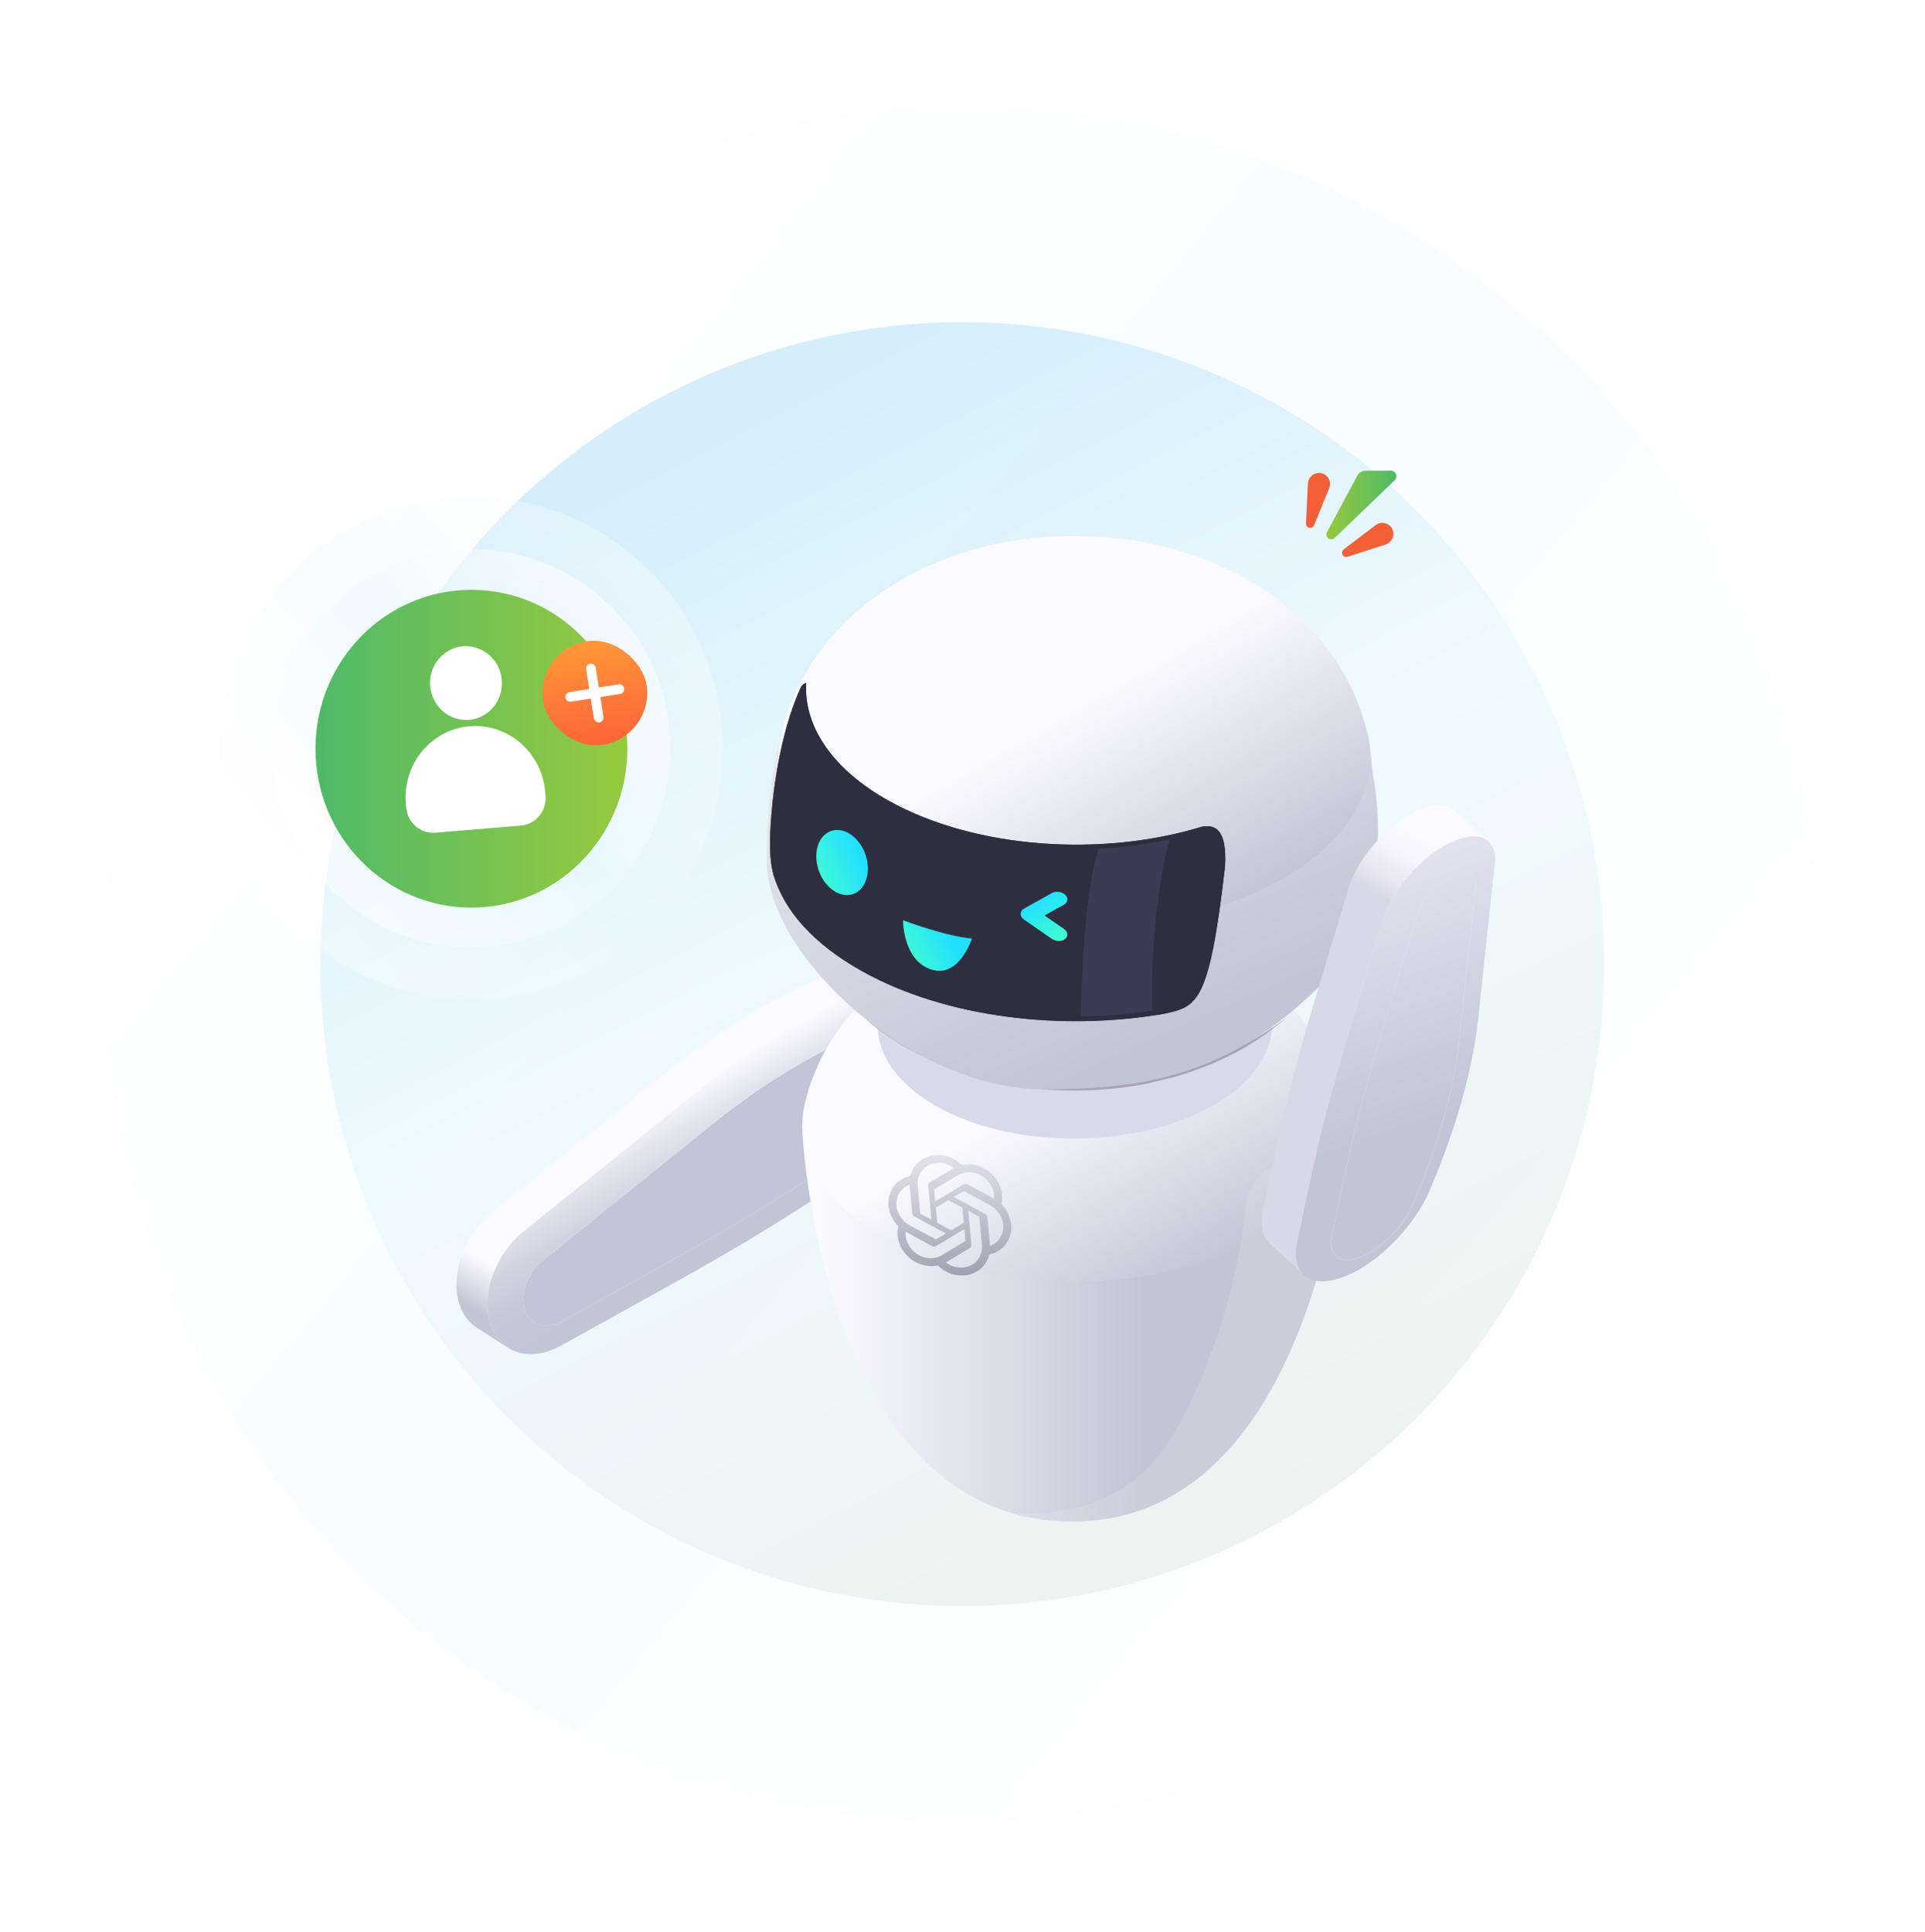 <svg width="294" height="295" viewBox="0 0 294 295" fill="none" xmlns="http://www.w3.org/2000/svg">
<g clip-path="url(#clip0_118_26220)">
<circle opacity="0.3" cx="146.96" cy="147.244" r="131.116" fill="url(#paint0_linear_118_26220)"/>
<circle opacity="0.7" cx="146.96" cy="147.244" r="146.46" stroke="white"/>
<circle opacity="0.7" cx="146.96" cy="147.244" r="98.04" fill="url(#paint1_linear_118_26220)"/>
<g filter="url(#filter0_d_118_26220)">
<path d="M80.53 189.703C79.915 191.149 79.752 192.695 80.168 193.997C80.918 196.366 83.387 197.135 85.837 195.769L104.154 185.607C113.032 180.689 121.802 175.3 130.446 169.46L138.121 164.27C139.912 163.068 141.34 161.25 142.19 159.252C142.75 157.932 142.579 155.627 143.031 155.175C142.958 150.826 139.541 148.493 135.554 150.085L134.125 150.645C128.041 153.068 122.019 156.278 116.206 160.202C113.747 161.865 111.333 163.646 108.964 165.554L82.889 186.538C81.841 187.397 81.036 188.5 80.53 189.703Z" fill="#C3C4D7"/>
<path d="M101.386 158.004C103.891 155.988 106.45 154.099 109.053 152.336C115.21 148.177 121.593 144.777 128.04 142.21L129.459 141.649C132.623 140.392 135.562 140.636 137.759 142.038L142.487 145.048C140.29 143.647 137.352 143.403 134.188 144.66L132.768 145.22C126.322 147.788 119.939 151.187 113.782 155.346C111.178 157.109 108.619 158.999 106.115 161.015L80.04 181.999L75.312 178.989L101.386 158.004Z" fill="#FBFAFF"/>
<path d="M70.827 184.974C71.785 182.714 73.331 180.589 75.311 178.998L80.04 182.009C78.06 183.6 76.513 185.725 75.555 187.985C74.389 190.724 74.082 193.672 74.868 196.14C75.392 197.785 76.351 199.033 77.58 199.811L72.852 196.8C71.622 196.013 70.664 194.775 70.14 193.129C69.353 190.661 69.66 187.714 70.827 184.974Z" fill="url(#paint2_linear_118_26220)"/>
<path d="M75.557 187.984C76.515 185.724 78.061 183.6 80.041 182.008L106.116 161.024C108.62 159.008 111.179 157.118 113.782 155.355C119.939 151.196 126.322 147.797 132.769 145.229L134.188 144.669C140.698 142.083 146.24 145.844 146.358 152.95C146.394 155.147 145.905 157.435 144.983 159.586C143.6 162.832 141.267 165.798 138.365 167.76L130.689 172.949C121.901 178.889 112.978 184.368 103.955 189.368L85.638 199.53C80.963 202.125 76.307 200.669 74.861 196.158C74.083 193.68 74.39 190.724 75.557 187.984ZM80.168 193.988C80.918 196.357 83.386 197.125 85.836 195.76L104.154 185.607C113.032 180.688 121.802 175.3 130.445 169.459L138.121 164.27C139.911 163.067 141.34 161.25 142.19 159.252C142.75 157.932 142.578 155.626 143.03 155.174C142.958 150.826 139.541 148.493 135.553 150.084L134.125 150.645C128.04 153.068 122.019 156.277 116.205 160.201C113.746 161.865 111.332 163.646 108.964 165.554L82.889 186.538C81.849 187.379 81.036 188.491 80.529 189.684C79.915 191.149 79.752 192.695 80.168 193.988Z" fill="url(#paint3_linear_118_26220)"/>
<path d="M122.526 165.78C122.526 170.725 126.712 226.364 163.772 226.364C200.831 226.364 205.497 167.805 205.497 165.789C203.797 165.789 122.526 165.78 122.526 165.78Z" fill="url(#paint4_linear_118_26220)"/>
<path d="M152.396 155.925C158.969 159.614 169.475 159.505 175.867 155.69C182.259 151.875 182.106 145.781 175.533 142.101C168.96 138.413 158.454 138.521 152.062 142.336C145.679 146.152 145.824 152.236 152.396 155.925Z" fill="#C0BACA"/>
<path d="M122.925 162.489C123.169 161.522 123.53 160.238 123.865 159.307C124.218 158.312 124.769 157.01 125.221 156.052C126.017 154.37 127.328 152.209 128.485 150.691C129.145 149.823 130.682 147.806 133.204 145.555C135.727 143.313 137.843 142.011 139.108 141.243C139.913 140.745 141.034 140.158 141.875 139.724C142.535 139.389 143.439 138.973 144.126 138.675C145.998 137.852 147.553 137.355 149.053 136.876C149.261 136.813 151.124 136.225 153.909 135.673C155.735 135.312 157.652 135.068 158.736 134.968C159.451 134.905 160.409 134.805 161.132 134.787C161.856 134.76 162.814 134.715 163.537 134.706C164.261 134.697 165.219 134.724 165.942 134.733C167.452 134.751 169.296 134.95 170.779 135.113C170.797 135.113 173.166 135.393 175.67 135.963C176.466 136.143 177.524 136.415 178.31 136.632C179.016 136.831 179.956 137.138 180.652 137.364C181.529 137.644 182.659 138.096 183.509 138.449C184.196 138.729 185.1 139.163 185.778 139.471C186.692 139.886 187.867 140.528 188.726 141.044C189.983 141.803 191.619 142.879 192.785 143.774C193.933 144.66 195.398 145.926 196.42 146.957C197.27 147.825 198.382 149.009 199.105 149.985C199.521 150.546 200.099 151.278 200.479 151.866C201.058 152.752 201.781 153.972 202.306 154.904C202.794 155.772 203.354 156.983 203.707 157.914C204.195 159.189 204.729 160.934 205.099 162.245C206.835 169.351 203.083 176.837 193.771 182.398C177.804 191.945 151.54 192.207 135.112 182.994C125.257 177.488 121.18 169.813 122.925 162.489ZM152.399 155.925C158.972 159.614 169.477 159.506 175.869 155.69C182.261 151.875 182.108 145.781 175.535 142.102C168.962 138.422 158.456 138.521 152.064 142.337C145.681 146.152 145.826 152.237 152.399 155.925Z" fill="url(#paint5_linear_118_26220)"/>
<path d="M154.415 225.045C157.272 225.894 160.391 226.365 163.773 226.365C191.827 226.365 201.32 192.786 204.277 175.608C198.789 171.458 204.512 173.085 201.284 171.205C199.928 170.418 195.615 172.326 195.615 172.326C192.352 171.774 190.462 175.734 190.164 178.917C189.205 188.871 185.336 202.107 179.803 212.053C174.459 221.663 166.042 225.768 154.415 225.045Z" fill="#EBEBEB" fill-opacity="0.2"/>
<path d="M134.052 150.657C134 141.055 147.441 133.198 164.074 133.108C180.706 133.017 194.232 140.728 194.284 150.33C194.336 159.932 180.895 167.789 164.262 167.88C147.629 167.97 134.104 160.259 134.052 150.657Z" fill="#D8D9EB"/>
<path d="M190.759 153.593C189.819 154.162 188.535 154.885 187.541 155.347C185.063 156.513 185.063 156.513 182.496 157.48C181.727 157.77 180.678 158.113 179.883 158.33C178.436 158.728 176.492 159.198 175.028 159.514C174.25 159.686 173.21 159.858 172.415 159.958C171.655 160.048 170.652 160.193 169.892 160.265C169.133 160.337 168.111 160.419 167.352 160.464C166.592 160.509 165.571 160.536 164.802 160.545C164.034 160.554 163.012 160.527 162.244 160.518C161.457 160.509 160.408 160.446 159.622 160.364C158.103 160.22 156.087 159.958 154.577 159.731C153.754 159.605 152.678 159.388 151.873 159.189C151.141 159.008 150.156 158.782 149.423 158.574C148.546 158.33 147.389 157.959 146.53 157.679C145.508 157.354 144.17 156.82 143.185 156.395C141.856 155.826 140.138 154.976 138.872 154.28C137.796 153.683 136.413 152.797 135.382 152.11C134.677 151.64 133.764 150.962 133.104 150.419C132.146 149.633 130.925 148.521 130.021 147.68C131.82 149.461 134.071 151.133 136.775 152.643C152.524 161.422 177.532 161.169 192.64 152.074C194.81 150.772 196.654 149.352 198.173 147.861C197.431 148.557 196.419 149.461 195.641 150.13C195.28 150.446 194.764 150.826 194.385 151.124C193.354 151.938 191.88 152.905 190.759 153.593Z" fill="url(#paint6_linear_118_26220)"/>
<path d="M159.64 160.374C138.791 160.374 117.102 139.67 117.102 125.547C117.102 120.475 117.427 112.293 119.932 103.903C124.389 88.949 207.386 96.354 209.05 106.995C209.456 109.572 209.538 111.425 209.646 112.04C210.189 115.204 213.57 133.043 200.723 145.402C187.866 157.752 175.444 160.374 159.64 160.374Z" fill="url(#paint7_linear_118_26220)"/>
<path d="M119.326 106.109C119.597 105.06 119.986 103.659 120.348 102.637C120.736 101.552 121.333 100.133 121.83 99.093C122.698 97.257 124.127 94.907 125.384 93.252C126.098 92.312 127.78 90.106 130.528 87.665C133.276 85.215 135.582 83.804 136.956 82.964C137.833 82.421 139.054 81.779 139.976 81.309C140.699 80.938 141.685 80.495 142.426 80.17C144.469 79.275 146.16 78.732 147.787 78.217C148.013 78.145 150.048 77.503 153.076 76.906C155.075 76.517 157.154 76.246 158.329 76.138C159.116 76.065 160.156 75.966 160.942 75.939C161.729 75.912 162.769 75.866 163.555 75.857C164.342 75.848 165.39 75.875 166.177 75.893C167.823 75.912 169.83 76.138 171.439 76.309C171.466 76.309 174.034 76.617 176.764 77.241C177.632 77.439 178.78 77.729 179.639 77.973C180.408 78.19 181.429 78.524 182.198 78.769C183.147 79.067 184.386 79.564 185.308 79.944C186.058 80.251 187.044 80.721 187.785 81.056C188.78 81.508 190.055 82.204 190.995 82.774C192.36 83.606 194.15 84.772 195.416 85.748C196.664 86.707 198.264 88.09 199.376 89.22C200.307 90.16 201.51 91.462 202.305 92.52C202.757 93.126 203.381 93.93 203.797 94.563C204.43 95.531 205.217 96.86 205.786 97.872C206.32 98.813 206.925 100.142 207.314 101.154C207.847 102.547 208.426 104.436 208.833 105.874C210.723 113.613 206.636 121.768 196.501 127.825C179.106 138.223 150.5 138.512 132.607 128.467C121.867 122.437 117.427 114.083 119.326 106.109Z" fill="url(#paint8_linear_118_26220)"/>
<path d="M117.636 121.225C117.546 124.137 117.663 125.791 118.125 127.581C119.779 133.087 124.182 138.141 131.677 142.327C144.398 149.425 162.209 151.549 177.949 148.792C182.859 147.689 184.694 147.273 187.099 126.288C187.425 120.385 185.399 119.96 183.6 120.249C168.321 124.932 148.937 123.657 135.764 116.316C127.175 111.524 122.934 105.105 123.106 98.722C123.097 98.596 123.088 98.424 123.079 98.288C122.79 98.451 122.591 98.55 122.392 98.84C122.392 98.84 118.36 106.525 117.636 121.225Z" fill="#2D2F40"/>
<path d="M157.47 129.661C161.114 129.842 164.07 133.783 164.07 138.458C164.07 139.271 163.98 140.049 163.817 140.79C161.928 140.076 159.767 139.606 157.479 139.497C155.192 139.38 153.031 139.633 151.142 140.157C150.979 139.407 150.888 138.62 150.888 137.807C150.879 133.123 153.827 129.48 157.47 129.661Z" fill="#00BBFF"/>
<path d="M131.585 120.656C134.008 122.582 135.256 127.573 134.37 131.804C134.216 132.536 134.008 133.205 133.755 133.793C132.616 132.229 131.251 130.773 129.732 129.562C128.213 128.35 126.712 127.536 125.338 127.102C125.365 126.343 125.456 125.583 125.609 124.842C126.495 120.611 129.162 118.73 131.585 120.656Z" fill="#00BBFF"/>
<path d="M217.889 131.062C217.202 131.975 216.669 132.943 216.389 133.874L211.19 151.106C208.668 159.451 206.57 167.624 204.906 175.59L203.424 182.66C202.845 185.39 204.228 186.873 206.814 186.276C209.228 185.725 212.058 183.546 214.047 180.906C214.788 179.92 215.412 178.872 215.855 177.805L216.425 176.43C218.875 170.554 220.674 164.867 221.804 159.515C222.283 157.245 222.636 155.039 222.862 152.906L225.366 129.399C225.592 127.328 223.992 126.614 221.687 127.771C220.303 128.467 218.929 129.697 217.889 131.062Z" fill="url(#paint9_linear_118_26220)"/>
<path d="M192.911 178.772L194.393 171.693C196.093 163.592 198.227 155.292 200.785 146.803L205.984 129.57L211.237 134.38L206.038 151.612C203.48 160.102 201.346 168.411 199.646 176.503L198.163 183.582C197.666 185.942 198.064 187.723 199.167 188.735L193.914 183.925C192.811 182.913 192.413 181.132 192.911 178.772Z" fill="#D8D8E8"/>
<path d="M208.831 124.227C210.793 121.623 213.415 119.3 216.046 117.989C218.731 116.651 220.901 116.633 222.086 117.718L227.338 122.528C226.154 121.443 223.984 121.461 221.299 122.799C218.659 124.11 216.046 126.433 214.084 129.037C212.773 130.773 211.761 132.626 211.227 134.389L205.974 129.58C206.517 127.817 207.529 125.963 208.831 124.227Z" fill="url(#paint10_linear_118_26220)"/>
<path d="M198.154 183.582L199.637 176.503C201.337 168.402 203.47 160.103 206.029 151.613L211.228 134.381C211.761 132.618 212.774 130.764 214.085 129.028C216.047 126.424 218.669 124.101 221.3 122.79C225.694 120.602 228.713 121.94 228.288 125.891L225.784 149.398C225.54 151.658 225.169 153.991 224.663 156.396C223.478 162.074 221.562 168.086 218.967 174.315L218.397 175.689C217.683 177.407 216.661 179.125 215.441 180.743C212.213 185.029 207.602 188.591 203.669 189.486C199.465 190.435 197.223 188.04 198.154 183.582ZM206.816 186.286C209.23 185.734 212.06 183.555 214.049 180.915C214.79 179.93 215.414 178.881 215.857 177.814L216.426 176.44C218.877 170.563 220.676 164.876 221.806 159.524C222.285 157.255 222.638 155.049 222.864 152.915L225.368 129.408C225.594 127.338 223.994 126.623 221.688 127.781C220.305 128.468 218.922 129.697 217.891 131.063C217.204 131.976 216.67 132.943 216.39 133.874L211.192 151.107C208.669 159.452 206.572 167.625 204.908 175.59L203.425 182.66C202.847 185.4 204.23 186.873 206.816 186.286Z" fill="url(#paint11_linear_118_26220)"/>
<path d="M117.636 121.225C117.546 124.137 117.663 125.791 118.125 127.581C119.779 133.087 124.182 138.141 131.677 142.327C144.398 149.425 162.209 151.549 177.949 148.792C182.859 147.689 184.694 147.273 187.099 126.288C187.425 120.385 185.399 119.96 183.6 120.249C168.321 124.932 148.937 123.657 135.764 116.316C127.175 111.524 122.934 105.105 123.106 98.722C123.097 98.596 123.088 98.424 123.079 98.288C122.79 98.451 122.591 98.55 122.392 98.84C122.392 98.84 118.36 106.525 117.636 121.225Z" fill="#2D2F40"/>
<path d="M137.916 134.538C137.916 134.538 144.518 137.036 148.451 137.327C148.451 137.327 146.48 143.509 142.164 142.044C137.848 140.579 137.916 134.538 137.916 134.538Z" fill="url(#paint12_linear_118_26220)"/>
<path d="M167.796 123.603C171.485 123.441 175.138 122.97 178.637 122.193C176.783 128.693 175.707 140.04 175.97 148.367C172.38 148.909 168.701 149.181 165.012 149.199C165.319 142.128 165.645 130.212 167.796 123.603Z" fill="#393C52"/>
<path d="M152.938 177.921C153.054 177.453 153.09 176.964 153.045 176.472C152.971 175.657 152.677 174.857 152.194 174.153C151.22 172.713 149.578 171.824 147.887 171.824C147.554 171.824 147.225 171.859 146.906 171.927C146.424 171.442 145.851 171.054 145.225 170.789C144.599 170.523 143.934 170.385 143.274 170.385H143.244L143.233 170.385C141.186 170.385 139.489 171.683 139.034 173.597C138.394 173.728 137.803 173.995 137.3 174.378C136.797 174.762 136.393 175.254 136.116 175.822C135.763 176.53 135.616 177.333 135.69 178.151C135.795 179.3 136.33 180.409 137.192 181.262C137.077 181.729 137.04 182.218 137.085 182.711C137.16 183.525 137.453 184.326 137.937 185.029C138.513 185.881 139.335 186.556 140.285 186.956C141.236 187.356 142.265 187.461 143.224 187.255C143.706 187.74 144.28 188.128 144.906 188.394C145.532 188.659 146.197 188.797 146.856 188.797H146.886L146.898 188.797C148.946 188.797 150.643 187.499 151.098 185.583C151.737 185.452 152.328 185.186 152.832 184.802C153.335 184.418 153.739 183.926 154.016 183.358C154.369 182.651 154.515 181.849 154.441 181.032C154.336 179.882 153.8 178.773 152.938 177.921ZM146.777 187.593H146.773C145.953 187.593 145.133 187.31 144.457 186.795C144.492 186.775 144.527 186.754 144.562 186.733L148.1 184.616C148.188 184.563 148.259 184.488 148.304 184.397C148.35 184.306 148.369 184.203 148.359 184.097L147.888 178.926L149.546 179.82C149.555 179.824 149.562 179.83 149.568 179.838C149.574 179.845 149.579 179.854 149.581 179.863L149.971 184.143C150.142 186.046 148.714 187.589 146.777 187.593ZM138.944 184.427C138.588 183.904 138.372 183.309 138.317 182.705C138.299 182.507 138.298 182.31 138.314 182.115C138.344 182.131 138.395 182.161 138.431 182.18L142.355 184.298C142.453 184.351 142.561 184.379 142.669 184.379C142.777 184.379 142.88 184.351 142.968 184.298L147.287 181.713L147.451 183.503L147.451 183.506C147.452 183.514 147.45 183.523 147.447 183.531C147.444 183.538 147.439 183.545 147.432 183.55L143.856 185.69C143.35 185.992 142.759 186.151 142.144 186.151C141.527 186.151 140.907 185.991 140.346 185.689C139.784 185.386 139.301 184.951 138.944 184.427ZM137.233 176.424C137.579 175.725 138.177 175.189 138.923 174.911C138.926 174.943 138.929 174.999 138.933 175.038L139.319 179.273L139.319 179.276C139.329 179.381 139.366 179.485 139.428 179.576C139.491 179.666 139.575 179.742 139.672 179.794L144.463 182.378L142.968 183.272C142.96 183.278 142.952 183.281 142.943 183.281C142.933 183.282 142.924 183.281 142.915 183.277L138.948 181.136C138.387 180.832 137.905 180.396 137.549 179.872C137.193 179.347 136.977 178.752 136.922 178.147C136.867 177.542 136.974 176.948 137.233 176.424ZM150.459 179.387L145.669 176.802L147.164 175.908C147.171 175.903 147.18 175.9 147.189 175.899C147.198 175.898 147.208 175.9 147.217 175.903L151.184 178.043C151.745 178.346 152.228 178.782 152.584 179.306C152.94 179.831 153.156 180.426 153.212 181.031C153.343 182.477 152.543 183.77 151.209 184.27L150.811 179.908C150.811 179.906 150.811 179.905 150.811 179.903C150.801 179.798 150.764 179.695 150.702 179.605C150.64 179.514 150.556 179.439 150.459 179.387ZM151.817 177.065C151.778 177.043 151.739 177.022 151.7 177L147.776 174.883C147.679 174.83 147.57 174.802 147.463 174.801C147.355 174.802 147.252 174.83 147.164 174.883L142.844 177.467L142.681 175.678L142.681 175.675C142.679 175.657 142.686 175.641 142.699 175.63L146.276 173.492C146.782 173.19 147.372 173.031 147.988 173.031C149.927 173.031 151.641 174.576 151.814 176.482C151.832 176.677 151.833 176.873 151.817 177.065ZM142.241 180.255L140.582 179.36C140.574 179.356 140.566 179.35 140.56 179.343C140.554 179.335 140.55 179.327 140.548 179.318L140.157 175.037C139.985 173.133 141.416 171.589 143.355 171.589C144.176 171.589 144.997 171.872 145.675 172.388C145.648 172.403 145.601 172.43 145.569 172.449L142.032 174.567C141.943 174.619 141.873 174.694 141.827 174.785C141.782 174.876 141.763 174.98 141.772 175.085L141.773 175.088L142.241 180.255ZM142.932 178.44L144.856 177.289L146.99 178.439L147.199 180.741L145.276 181.892L143.142 180.741L142.932 178.44Z" fill="url(#paint13_linear_118_26220)" fill-opacity="0.5"/>
<path d="M160.664 130.382C161.272 130.044 162.175 130.167 162.68 130.656C162.903 130.873 163.012 131.122 163.012 131.365C163.012 131.673 162.837 131.966 162.498 132.156L159.525 133.812L162.498 135.871C163.105 136.292 163.185 136.972 162.681 137.394C162.175 137.815 161.273 137.815 160.665 137.395L156.373 134.423C155.722 133.97 155.722 133.138 156.373 132.774L160.664 130.382Z" fill="url(#paint14_linear_118_26220)"/>
<ellipse cx="4.05" cy="4.878" rx="4.05" ry="4.878" transform="matrix(0.972 0.233 0 1 124.67 119.9)" fill="url(#paint15_linear_118_26220)"/>
</g>
<path d="M203.01 74.525L200.698 80.213C200.572 80.538 200.192 80.7 199.849 80.574C199.578 80.466 199.434 80.213 199.452 79.944L199.759 73.822C199.813 72.886 200.608 72.184 201.529 72.22C202.468 72.274 203.173 73.066 203.136 73.984C203.118 74.164 203.064 74.344 203.01 74.525Z" fill="#F16037"/>
<path fill-rule="evenodd" clip-rule="evenodd" d="M208.7 71.878H212.475C212.89 71.878 213.287 72.292 213.269 72.67C213.269 73.116 213.056 73.301 212.911 73.426C212.904 73.432 212.897 73.438 212.89 73.444L203.859 82.14C203.57 82.446 203.082 82.446 202.793 82.14C202.558 81.906 202.522 81.564 202.667 81.276C202.667 81.276 206.984 73.228 207.327 72.598C207.67 71.968 208.411 71.878 208.7 71.878Z" fill="url(#paint16_linear_118_26220)"/>
<path d="M211.662 83.148L205.809 85.038C205.466 85.146 205.105 84.966 204.997 84.624C204.906 84.354 205.015 84.066 205.213 83.904L210.108 80.195C210.849 79.637 211.915 79.781 212.474 80.519C213.034 81.257 212.89 82.32 212.149 82.878C212.005 83.004 211.824 83.094 211.662 83.148Z" fill="#F16037"/>
<circle opacity="0.3" cx="38.415" cy="38.415" r="38.415" transform="matrix(-1 0 0 1 110.396 75.856)" fill="url(#paint17_linear_118_26220)"/>
<circle opacity="0.5" cx="30.408" cy="30.408" r="30.408" transform="matrix(-1 0 0 1 102.389 83.863)" fill="url(#paint18_linear_118_26220)"/>
<ellipse cx="23.814" cy="24.263" rx="23.814" ry="24.263" transform="matrix(-1 0 0 1 95.809 90.083)" fill="url(#paint19_linear_118_26220)"/>
<path d="M71.633 109.936C74.654 109.684 76.894 106.966 76.635 103.864C76.377 100.763 73.719 98.453 70.698 98.704C67.677 98.956 65.437 101.674 65.695 104.775C65.954 107.877 68.612 110.187 71.633 109.936Z" fill="url(#paint20_linear_118_26220)"/>
<path d="M79.564 126.087L66.479 127.176C64.215 127.365 62.224 125.631 62.031 123.311L61.982 122.728C61.48 116.694 65.837 111.406 71.714 110.917C77.591 110.427 82.763 114.922 83.266 120.956L83.314 121.538C83.504 123.859 81.827 125.898 79.564 126.087Z" fill="url(#paint21_linear_118_26220)"/>
<rect x="81.694" y="99.181" width="16" height="16" rx="8" transform="rotate(-8.968 81.694 99.181)" fill="url(#paint22_linear_118_26220)"/>
<path d="M94.492 104.61L91.378 105.101L90.887 101.987C90.86 101.819 90.768 101.668 90.63 101.568C90.493 101.468 90.321 101.427 90.153 101.453C89.984 101.48 89.834 101.572 89.734 101.71C89.633 101.847 89.592 102.019 89.618 102.188L90.11 105.301L86.996 105.793C86.828 105.819 86.677 105.912 86.577 106.049C86.477 106.187 86.435 106.359 86.462 106.527C86.489 106.695 86.581 106.846 86.719 106.946C86.856 107.046 87.028 107.088 87.196 107.061L90.31 106.57L90.802 109.684C90.828 109.852 90.92 110.003 91.058 110.103C91.196 110.203 91.368 110.244 91.536 110.218C91.704 110.191 91.855 110.099 91.955 109.961C92.055 109.824 92.097 109.652 92.07 109.483L91.579 106.37L94.692 105.878C94.861 105.852 95.011 105.759 95.112 105.622C95.212 105.484 95.253 105.312 95.227 105.144C95.2 104.976 95.108 104.825 94.97 104.725C94.832 104.625 94.66 104.583 94.492 104.61Z" fill="white" stroke="white" stroke-width="0.2"/>
</g>
<defs>
<filter id="filter0_d_118_26220" x="59.704" y="71.856" width="178.625" height="170.509" filterUnits="userSpaceOnUse" color-interpolation-filters="sRGB">
<feFlood flood-opacity="0" result="BackgroundImageFix"/>
<feColorMatrix in="SourceAlpha" type="matrix" values="0 0 0 0 0 0 0 0 0 0 0 0 0 0 0 0 0 0 127 0" result="hardAlpha"/>
<feOffset dy="6"/>
<feGaussianBlur stdDeviation="5"/>
<feColorMatrix type="matrix" values="0 0 0 0 0 0 0 0 0 0 0 0 0 0 0 0 0 0 0.14 0"/>
<feBlend mode="normal" in2="BackgroundImageFix" result="effect1_dropShadow_118_26220"/>
<feBlend mode="normal" in="SourceGraphic" in2="effect1_dropShadow_118_26220" result="shape"/>
</filter>
<linearGradient id="paint0_linear_118_26220" x1="15.845" y1="132.072" x2="183.825" y2="269.999" gradientUnits="userSpaceOnUse">
<stop offset="0.005" stop-color="white"/>
<stop offset="0.469" stop-color="#EBFAFF"/>
<stop offset="1" stop-color="white"/>
</linearGradient>
<linearGradient id="paint1_linear_118_26220" x1="88.704" y1="71.938" x2="174.525" y2="239.032" gradientUnits="userSpaceOnUse">
<stop offset="0.005" stop-color="#C3E7FA"/>
<stop offset="0.469" stop-color="#EBFAFF"/>
<stop offset="1" stop-color="#E6EFEB"/>
</linearGradient>
<linearGradient id="paint2_linear_118_26220" x1="71.784" y1="196.471" x2="80.234" y2="181.837" gradientUnits="userSpaceOnUse">
<stop offset="0.142" stop-color="#C2C5D6"/>
<stop offset="0.567" stop-color="#FBFAFF"/>
</linearGradient>
<linearGradient id="paint3_linear_118_26220" x1="115.946" y1="182.502" x2="103.516" y2="160.972" gradientUnits="userSpaceOnUse">
<stop offset="0.086" stop-color="#C2C5D6"/>
<stop offset="0.342" stop-color="#C6C8D9"/>
<stop offset="0.574" stop-color="#D1D3E1"/>
<stop offset="0.797" stop-color="#E3E4EE"/>
<stop offset="1" stop-color="#FBFAFF"/>
</linearGradient>
<linearGradient id="paint4_linear_118_26220" x1="205.5" y1="196.069" x2="122.531" y2="196.069" gradientUnits="userSpaceOnUse">
<stop offset="0.371" stop-color="#C2C5D6"/>
<stop offset="0.969" stop-color="#FBFAFF"/>
</linearGradient>
<linearGradient id="paint5_linear_118_26220" x1="178.953" y1="190.972" x2="147.454" y2="136.414" gradientUnits="userSpaceOnUse">
<stop stop-color="#C2C5D6"/>
<stop offset="0.56" stop-color="#FBFAFF"/>
</linearGradient>
<linearGradient id="paint6_linear_118_26220" x1="170.402" y1="154.122" x2="106.258" y2="154.122" gradientUnits="userSpaceOnUse">
<stop offset="0.235" stop-color="#A8A4B5"/>
<stop offset="1" stop-color="#DBD3E2"/>
</linearGradient>
<linearGradient id="paint7_linear_118_26220" x1="202.993" y1="208.235" x2="136.613" y2="58.179" gradientUnits="userSpaceOnUse">
<stop offset="0.371" stop-color="#C2C5D6"/>
<stop offset="0.969" stop-color="#FBFAFF"/>
</linearGradient>
<linearGradient id="paint8_linear_118_26220" x1="180.348" y1="137.13" x2="146.041" y2="77.708" gradientUnits="userSpaceOnUse">
<stop stop-color="#C2C5D6"/>
<stop offset="0.56" stop-color="#FBFAFF"/>
</linearGradient>
<linearGradient id="paint9_linear_118_26220" x1="217.466" y1="165.487" x2="199.458" y2="113.806" gradientUnits="userSpaceOnUse">
<stop stop-color="#C2C5D6"/>
<stop offset="0.976" stop-color="#EEECF9"/>
<stop offset="1" stop-color="#EFEDFA"/>
</linearGradient>
<linearGradient id="paint10_linear_118_26220" x1="211.534" y1="134.563" x2="221.5" y2="117.301" gradientUnits="userSpaceOnUse">
<stop offset="0.142" stop-color="#D8D8E8"/>
<stop offset="0.299" stop-color="#E8E7F2"/>
<stop offset="0.513" stop-color="#F6F5FC"/>
<stop offset="0.692" stop-color="#FBFAFF"/>
</linearGradient>
<linearGradient id="paint11_linear_118_26220" x1="216.736" y1="165.742" x2="198.729" y2="114.061" gradientUnits="userSpaceOnUse">
<stop stop-color="#C2C5D6"/>
<stop offset="0.976" stop-color="#EEECF9"/>
<stop offset="1" stop-color="#EFEDFA"/>
</linearGradient>
<linearGradient id="paint12_linear_118_26220" x1="141.206" y1="146.715" x2="148.08" y2="142.91" gradientUnits="userSpaceOnUse">
<stop stop-color="#45FFCD"/>
<stop offset="1" stop-color="#22E0FF"/>
</linearGradient>
<linearGradient id="paint13_linear_118_26220" x1="144.041" y1="188.797" x2="145.706" y2="170.537" gradientUnits="userSpaceOnUse">
<stop stop-color="#5D6078"/>
<stop offset="1" stop-color="#BCBECE" stop-opacity="0.8"/>
</linearGradient>
<linearGradient id="paint14_linear_118_26220" x1="168.582" y1="134.602" x2="164.251" y2="127.43" gradientUnits="userSpaceOnUse">
<stop stop-color="#45FFCD"/>
<stop offset="1" stop-color="#22E0FF"/>
</linearGradient>
<linearGradient id="paint15_linear_118_26220" x1="3.858" y1="17.381" x2="12.106" y2="13.016" gradientUnits="userSpaceOnUse">
<stop stop-color="#45FFCD"/>
<stop offset="1" stop-color="#22E0FF"/>
</linearGradient>
<linearGradient id="paint16_linear_118_26220" x1="202.581" y1="78.289" x2="213.27" y2="78.289" gradientUnits="userSpaceOnUse">
<stop stop-color="#97C93D"/>
<stop offset="1" stop-color="#4FBA69"/>
</linearGradient>
<linearGradient id="paint17_linear_118_26220" x1="2.91608e-07" y1="33.97" x2="49.216" y2="74.381" gradientUnits="userSpaceOnUse">
<stop offset="0.005" stop-color="white"/>
<stop offset="0.469" stop-color="#EBFAFF"/>
<stop offset="1" stop-color="white"/>
</linearGradient>
<linearGradient id="paint18_linear_118_26220" x1="2.30824e-07" y1="26.889" x2="38.957" y2="58.877" gradientUnits="userSpaceOnUse">
<stop offset="0.005" stop-color="white"/>
<stop offset="0.469" stop-color="#EBFAFF"/>
<stop offset="1" stop-color="white"/>
</linearGradient>
<linearGradient id="paint19_linear_118_26220" x1="0" y1="29.655" x2="47.627" y2="29.655" gradientUnits="userSpaceOnUse">
<stop stop-color="#97C93D"/>
<stop offset="1" stop-color="#4FBA69"/>
</linearGradient>
<linearGradient id="paint20_linear_118_26220" x1="72.012" y1="97.647" x2="72.338" y2="109.662" gradientUnits="userSpaceOnUse">
<stop stop-color="white"/>
<stop offset="1" stop-color="white"/>
</linearGradient>
<linearGradient id="paint21_linear_118_26220" x1="74.314" y1="109.374" x2="75.035" y2="126.188" gradientUnits="userSpaceOnUse">
<stop stop-color="white"/>
<stop offset="1" stop-color="white"/>
</linearGradient>
<linearGradient id="paint22_linear_118_26220" x1="89.694" y1="99.181" x2="89.694" y2="115.181" gradientUnits="userSpaceOnUse">
<stop stop-color="#FF9838"/>
<stop offset="1" stop-color="#FF6438"/>
</linearGradient>
<clipPath id="clip0_118_26220">
<rect width="294" height="295" fill="white"/>
</clipPath>
</defs>
</svg>
